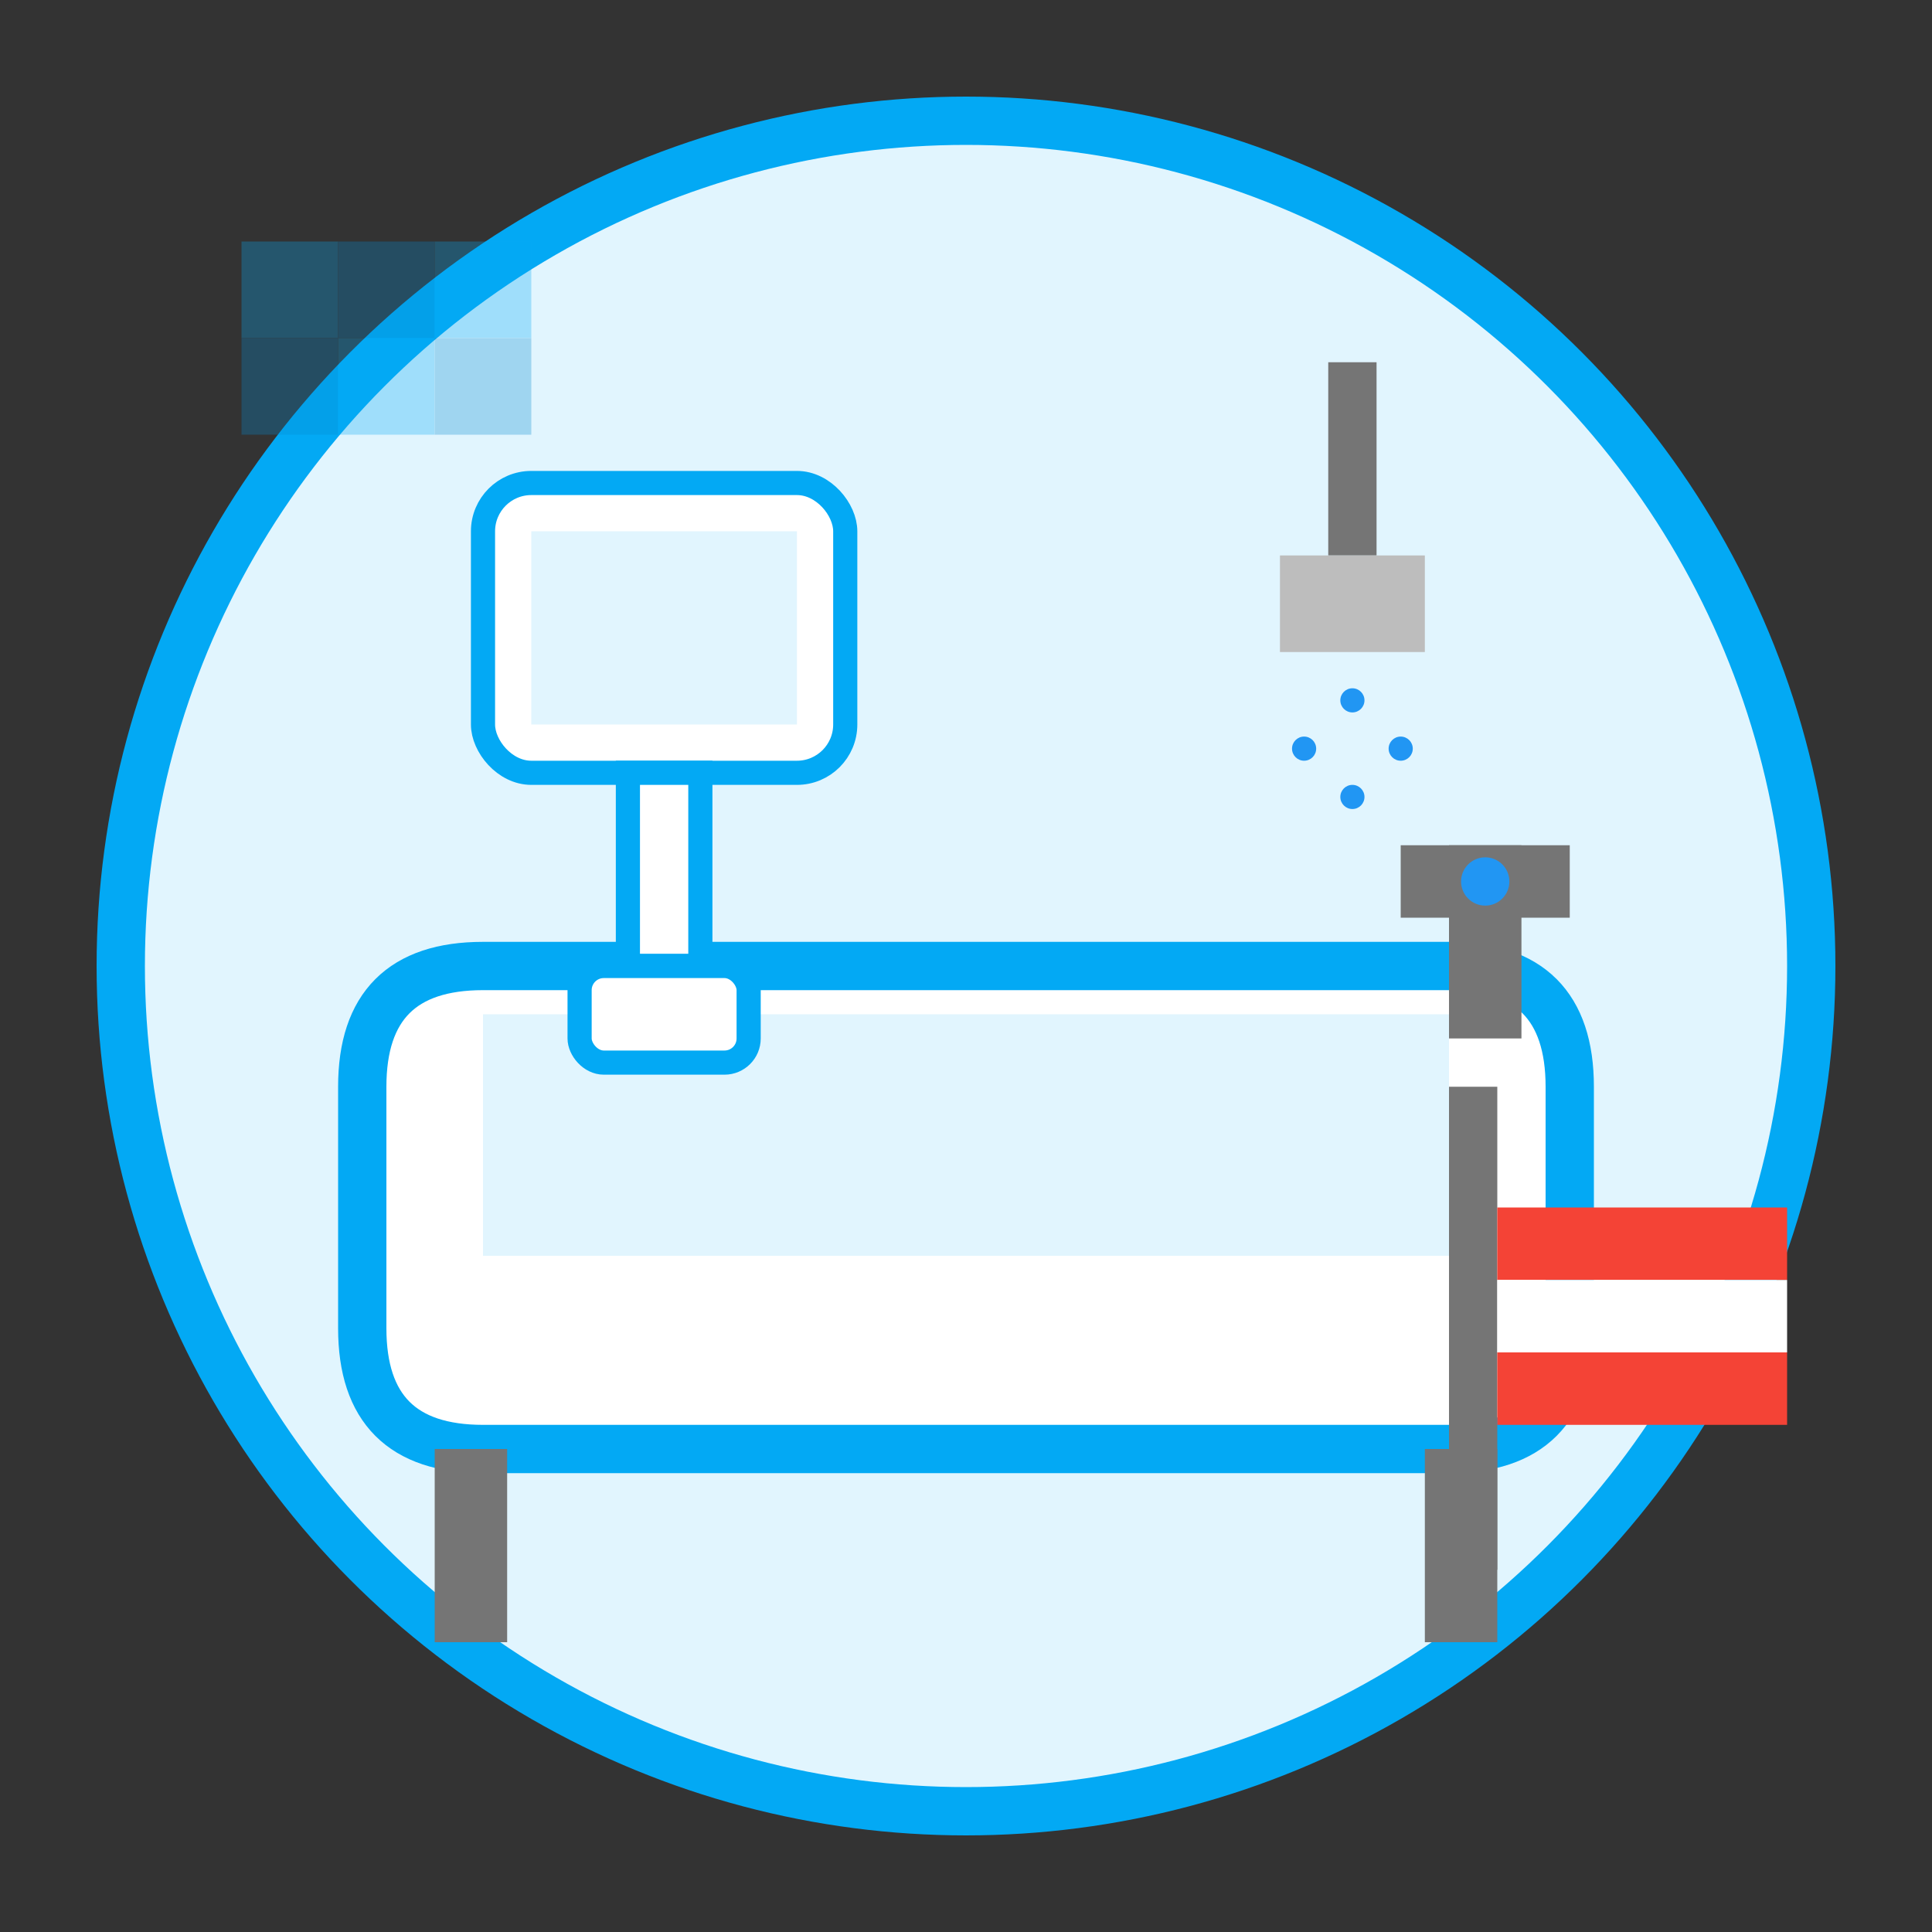 <svg width="80" height="80" viewBox="0 0 80 80" fill="none" xmlns="http://www.w3.org/2000/svg">
  <rect x="0" y="0" width="80" height="80" fill="#333333" stroke="none"/>
  <!-- Background circle -->
  <circle cx="40" cy="40" r="35" fill="#e1f5fe" stroke="#03a9f4" stroke-width="2"/>
  
  <!-- Bathtub -->
  <g transform="translate(15, 35)">
    <path d="M0 10 Q0 5 5 5 L45 5 Q50 5 50 10 L50 20 Q50 25 45 25 L5 25 Q0 25 0 20 Z" fill="#fff" stroke="#03a9f4" stroke-width="2"/>
    <rect x="5" y="7" width="40" height="10" fill="#e1f5fe"/>
    
    <!-- Bathtub legs -->
    <rect x="3" y="25" width="3" height="8" fill="#757575"/>
    <rect x="44" y="25" width="3" height="8" fill="#757575"/>
    
    <!-- Faucet -->
    <rect x="45" y="0" width="3" height="8" fill="#757575"/>
    <rect x="43" y="0" width="7" height="3" fill="#757575"/>
    <circle cx="46.5" cy="1.5" r="1" fill="#2196f3"/>
  </g>
  
  <!-- Shower head -->
  <g transform="translate(55, 15)">
    <rect x="0" y="0" width="2" height="8" fill="#757575"/>
    <rect x="-2" y="8" width="6" height="4" fill="#bdbdbd"/>
    
    <!-- Water drops -->
    <circle cx="1" cy="14" r="0.5" fill="#2196f3"/>
    <circle cx="-1" cy="16" r="0.5" fill="#2196f3"/>
    <circle cx="3" cy="16" r="0.5" fill="#2196f3"/>
    <circle cx="1" cy="18" r="0.5" fill="#2196f3"/>
  </g>
  
  <!-- Toilet -->
  <g transform="translate(20, 20)">
    <rect x="0" y="0" width="15" height="12" rx="2" fill="#fff" stroke="#03a9f4" stroke-width="1"/>
    <rect x="2" y="2" width="11" height="8" fill="#e1f5fe"/>
    <rect x="6" y="12" width="3" height="8" fill="#fff" stroke="#03a9f4" stroke-width="1"/>
    <rect x="4" y="20" width="7" height="4" rx="1" fill="#fff" stroke="#03a9f4" stroke-width="1"/>
  </g>
  
  <!-- Tiles -->
  <g opacity="0.3">
    <rect x="10" y="10" width="4" height="4" fill="#03a9f4"/>
    <rect x="14" y="10" width="4" height="4" fill="#0288d1"/>
    <rect x="18" y="10" width="4" height="4" fill="#03a9f4"/>
    <rect x="10" y="14" width="4" height="4" fill="#0288d1"/>
    <rect x="14" y="14" width="4" height="4" fill="#03a9f4"/>
    <rect x="18" y="14" width="4" height="4" fill="#0288d1"/>
  </g>
  
  <!-- Towel -->
  <g transform="translate(60, 45)">
    <rect x="0" y="0" width="2" height="20" fill="#757575"/>
    <rect x="2" y="5" width="12" height="3" fill="#f44336"/>
    <rect x="2" y="8" width="12" height="3" fill="#fff"/>
    <rect x="2" y="11" width="12" height="3" fill="#f44336"/>
  </g>
</svg>
